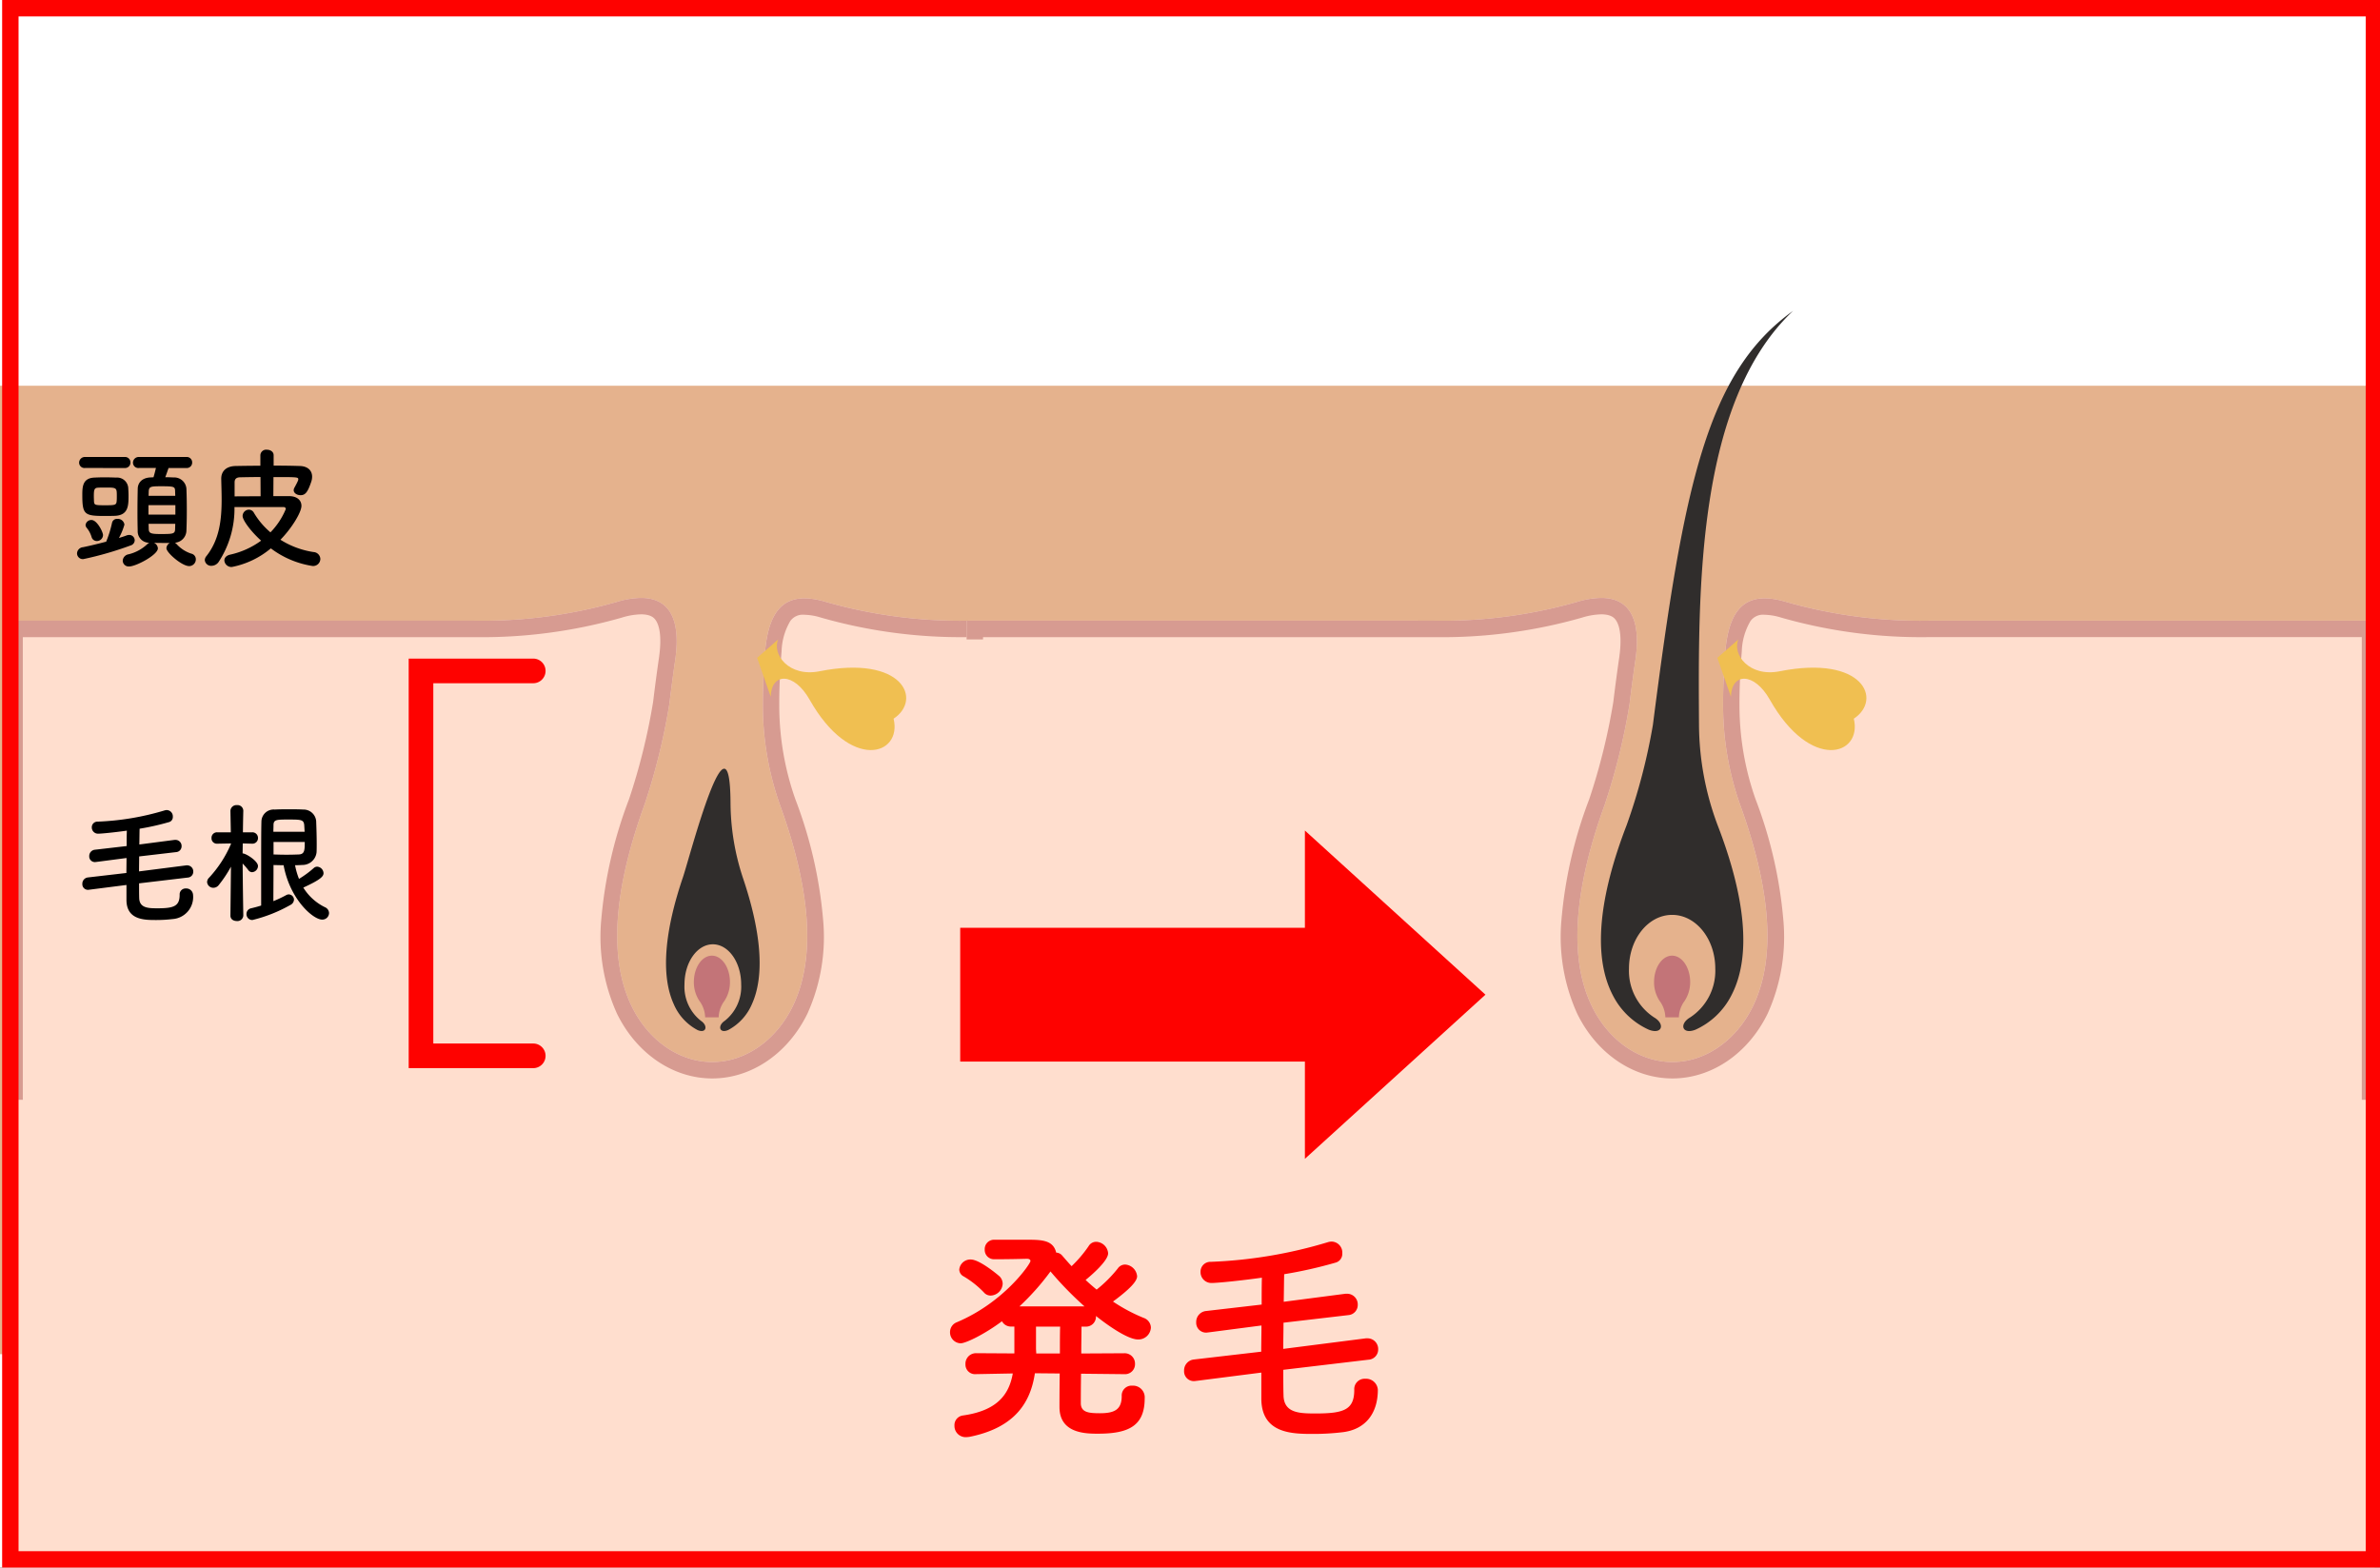 <svg xmlns="http://www.w3.org/2000/svg" xmlns:xlink="http://www.w3.org/1999/xlink" width="290" height="191" viewBox="0 0 290 191"><rect x="0" y="0" width="290" height="191" fill="#333333" stroke="none"/><defs><clipPath id="b"><rect width="290" height="191"/></clipPath></defs><g id="a" clip-path="url(#b)"><rect width="290" height="191" fill="#fff"/><g transform="translate(-6075.631 13776)"><path d="M0,0H289V165H0Z" transform="translate(6075.631 -13776)" fill="#fff"/><path d="M0,0H289V118H0Z" transform="translate(6075.631 -13729)" fill="#e5b28d"/><path d="M117.213,230.835a59.576,59.576,0,0,1-17.4-2.3c-4.639-1.367-6.827.552-7.351,5.835-.2,2.485-.3,4.832-.29,6.971a36.469,36.469,0,0,0,2.074,11.913c3.837,10.576,4.359,18.848,1.552,24.585-2.043,4.176-5.8,6.77-9.8,6.77s-7.756-2.594-9.8-6.77c-2.807-5.737-2.284-14.009,1.552-24.585a77.615,77.615,0,0,0,3.031-12.284q.339-2.817.739-5.543h0c.882-6.6-2.161-8.346-7.1-6.891a59.576,59.576,0,0,1-17.4,2.3H0v77.034H172V230.835Z" transform="translate(6076.412 -13931.207)" fill="#ffdece"/><path d="M77.33,230.059a8.493,8.493,0,0,0-2.34.4,62,62,0,0,1-17.966,2.379H2v73.034H170V232.835H117.213a62,62,0,0,1-17.966-2.379,7.33,7.33,0,0,0-2.013-.344,1.886,1.886,0,0,0-1.715.758,7.689,7.689,0,0,0-1.065,3.683c-.2,2.456-.294,4.737-.282,6.778a34.417,34.417,0,0,0,1.955,11.243,53.856,53.856,0,0,1,3.384,14.663A22.688,22.688,0,0,1,97.6,278.719c-2.381,4.867-6.824,7.891-11.6,7.891s-9.214-3.024-11.6-7.891a22.687,22.687,0,0,1-1.915-11.483,53.864,53.864,0,0,1,3.384-14.663A76.344,76.344,0,0,0,78.8,240.732c.224-1.862.473-3.728.739-5.547l0-.021c.4-2.961-.165-4.111-.535-4.534-.123-.141-.5-.571-1.675-.571m0-2c3.16,0,4.885,2.19,4.192,7.369h0q-.4,2.726-.739,5.543a77.615,77.615,0,0,1-3.031,12.284C73.916,263.832,73.394,272.1,76.2,277.84c2.043,4.176,5.8,6.77,9.8,6.77s7.756-2.594,9.8-6.77c2.807-5.737,2.285-14.009-1.552-24.585a36.468,36.468,0,0,1-2.074-11.913c-.013-2.138.088-4.486.29-6.971.524-5.283,2.711-7.2,7.351-5.835a59.576,59.576,0,0,0,17.4,2.3H172v77.034H0V230.835H57.024a59.576,59.576,0,0,0,17.4-2.3A10.431,10.431,0,0,1,77.33,228.059Z" transform="translate(6076.412 -13931.207)" fill="#d79b91"/><path d="M117.213,230.835a59.576,59.576,0,0,1-17.4-2.3c-4.639-1.367-6.827.552-7.351,5.835-.2,2.485-.3,4.832-.29,6.971a36.469,36.469,0,0,0,2.074,11.913c3.837,10.576,4.359,18.848,1.552,24.585-2.043,4.176-5.8,6.77-9.8,6.77s-7.756-2.594-9.8-6.77c-2.807-5.737-2.284-14.009,1.552-24.585a77.615,77.615,0,0,0,3.031-12.284q.339-2.817.739-5.543h0c.882-6.6-2.161-8.346-7.1-6.891a59.576,59.576,0,0,1-17.4,2.3H0v77.034H172V230.835Z" transform="translate(6193.412 -13931.207)" fill="#ffdece"/><path d="M77.33,230.059a8.493,8.493,0,0,0-2.34.4,62,62,0,0,1-17.966,2.379H2v73.034H170V232.835H117.213a62,62,0,0,1-17.966-2.379,7.33,7.33,0,0,0-2.013-.344,1.886,1.886,0,0,0-1.715.758,7.689,7.689,0,0,0-1.065,3.683c-.2,2.456-.294,4.737-.282,6.778a34.417,34.417,0,0,0,1.955,11.243,53.856,53.856,0,0,1,3.384,14.663A22.688,22.688,0,0,1,97.6,278.719c-2.381,4.867-6.824,7.891-11.6,7.891s-9.214-3.024-11.6-7.891a22.687,22.687,0,0,1-1.915-11.483,53.864,53.864,0,0,1,3.384-14.663A76.344,76.344,0,0,0,78.8,240.732c.224-1.862.473-3.728.739-5.547l0-.021c.4-2.961-.165-4.111-.535-4.534-.123-.141-.5-.571-1.675-.571m0-2c3.16,0,4.885,2.19,4.192,7.369h0q-.4,2.726-.739,5.543a77.615,77.615,0,0,1-3.031,12.284C73.916,263.832,73.394,272.1,76.2,277.84c2.043,4.176,5.8,6.77,9.8,6.77s7.756-2.594,9.8-6.77c2.807-5.737,2.285-14.009-1.552-24.585a36.468,36.468,0,0,1-2.074-11.913c-.013-2.138.088-4.486.29-6.971.524-5.283,2.711-7.2,7.351-5.835a59.576,59.576,0,0,0,17.4,2.3H172v77.034H0V230.835H57.024a59.576,59.576,0,0,0,17.4-2.3A10.431,10.431,0,0,1,77.33,228.059Z" transform="translate(6193.412 -13931.207)" fill="#d79b91"/><path d="M441.877,246.345c.064-2.945,2.833-3.012,4.739.361,4.976,8.807,11.319,6.8,10.234,2.318,3.53-2.318,1.162-7.8-9.033-5.776-3.731.742-5.814-2.082-5.029-3.88l-2.565,2.246Z" transform="translate(5727.664 -13937.457)" fill="#f0bf51"/><path d="M441.877,246.345c.064-2.945,2.833-3.012,4.739.361,4.976,8.807,11.319,6.8,10.234,2.318,3.53-2.318,1.162-7.8-9.033-5.776-3.731.742-5.814-2.082-5.029-3.88l-2.565,2.246Z" transform="translate(5844.664 -13937.457)" fill="#f0bf51"/><path d="M413.2,434.447a3.508,3.508,0,0,1,.7-2,4.132,4.132,0,0,0,.676-2.288c0-1.782-.984-3.226-2.2-3.226s-2.2,1.444-2.2,3.226a4.13,4.13,0,0,0,.677,2.288,3.509,3.509,0,0,1,.7,2Z" transform="translate(5750 -14086.491)" fill="#c37478"/><path d="M413.2,434.447a3.508,3.508,0,0,1,.7-2,4.132,4.132,0,0,0,.676-2.288c0-1.782-.984-3.226-2.2-3.226s-2.2,1.444-2.2,3.226a4.13,4.13,0,0,0,.677,2.288,3.509,3.509,0,0,1,.7,2Z" transform="translate(5867 -14086.491)" fill="#c37478"/><path d="M401.879,12.328c-10.465,7.519-13.307,21-17.079,50.447a72.28,72.28,0,0,1-3.2,12.218c-3.344,8.663-4.177,15.935-1.685,20.723a9.116,9.116,0,0,0,4.389,4.2c1.622.629,2.022-.7.632-1.506h0a6.792,6.792,0,0,1-3.051-5.941c0-3.615,2.354-6.546,5.258-6.546s5.258,2.931,5.258,6.546a6.792,6.792,0,0,1-3.051,5.941h0c-1.391.807-.991,2.135.631,1.506a9.116,9.116,0,0,0,4.389-4.2c2.492-4.789,1.659-12.06-1.685-20.723a35.261,35.261,0,0,1-2.268-12.218C390.313,46.307,390.122,23.439,401.879,12.328Z" transform="translate(5892.235 -13750.451)" fill="#302d2c"/><path d="M0,0H289V57.276H0Z" transform="translate(6075.992 -13642)" fill="#ffdece"/><path d="M9385,11749.687h-10v-86.929h10Z" transform="translate(-3186.588 -25360.846)" fill="#ffdece"/><path d="M380.525,56.779c-2.2,6.467-2.743,11.895-1.106,15.469a6.4,6.4,0,0,0,2.883,3.133c1.066.47,1.328-.521.415-1.124h0a5.29,5.29,0,0,1-2-4.435c0-2.7,1.546-4.886,3.454-4.886s3.453,2.188,3.453,4.886a5.29,5.29,0,0,1-2,4.435h0c-.914.6-.651,1.594.415,1.124a6.4,6.4,0,0,0,2.883-3.132c1.637-3.575,1.09-9-1.106-15.469a29.514,29.514,0,0,1-1.49-9.12C386.248,35.366,381.374,54.278,380.525,56.779Z" transform="translate(5778.318 -13725.878)" fill="#302d2c"/><path d="M-1.856-4.272a.711.711,0,0,0,.672-.72A.74.74,0,0,0-1.92-5.76h-.112l-5.76.736c0-.592.016-1.216.016-1.824l4.512-.528a.709.709,0,0,0,.656-.72.74.74,0,0,0-.736-.768h-.112l-4.3.56c.016-.72.016-1.376.032-1.92a31.03,31.03,0,0,0,3.616-.816.633.633,0,0,0,.432-.64.762.762,0,0,0-.736-.816.906.906,0,0,0-.288.048,32.341,32.341,0,0,1-8.128,1.36.683.683,0,0,0-.72.7.756.756,0,0,0,.8.768c.352,0,1.872-.144,3.472-.368C-9.3-9.44-9.3-8.8-9.3-8.112l-3.872.448a.764.764,0,0,0-.688.784.687.687,0,0,0,.72.72c.048,0,.1-.016.144-.016l3.68-.48c0,.608-.016,1.232-.016,1.824l-4.688.544A.762.762,0,0,0-14.7-3.5a.679.679,0,0,0,.72.72c.048,0,.1-.016.144-.016l4.512-.576V-1.52C-9.3.9-7.136.9-5.7.9A16.682,16.682,0,0,0-3.712.784a2.687,2.687,0,0,0,2.5-2.96.82.82,0,0,0-.864-.768.721.721,0,0,0-.768.768c0,1.392-.72,1.648-2.688,1.648-1.1,0-2.208-.016-2.24-1.248-.016-.48-.016-1.1-.016-1.792Zm11.68-1.5C10.592-1.6,13.424.848,14.512.848a.814.814,0,0,0,.848-.8.8.8,0,0,0-.48-.7,6.4,6.4,0,0,1-2.656-2.4c2.1-.96,2.464-1.36,2.464-1.76A.828.828,0,0,0,13.92-5.6a.62.62,0,0,0-.416.16A12.446,12.446,0,0,1,11.7-4.112a8.756,8.756,0,0,1-.48-1.664c.3,0,.592-.016.9-.032A1.729,1.729,0,0,0,13.84-7.36c.016-.32.016-.672.016-1.024,0-.928-.032-1.9-.064-2.752a1.542,1.542,0,0,0-1.584-1.424c-.544-.032-1.12-.032-1.712-.032-.576,0-1.168,0-1.76.032A1.491,1.491,0,0,0,7.12-11.12C7.088-9.856,7.088-8.848,7.088-.864c-.4.128-.816.24-1.232.336A.7.7,0,0,0,5.3.16.71.71,0,0,0,6.016.9a17.91,17.91,0,0,0,4.64-1.84.755.755,0,0,0,.432-.64.652.652,0,0,0-.64-.64.672.672,0,0,0-.336.1,14.08,14.08,0,0,1-1.536.72c0-1.056.016-2.736.016-3.76v-.64C9.008-5.792,9.424-5.776,9.824-5.776ZM4.912.352S4.848-3.5,4.832-5.984a7.933,7.933,0,0,1,.688.8.581.581,0,0,0,.464.256A.767.767,0,0,0,6.7-5.68c0-.608-1.456-1.536-1.872-1.536,0-.368.016-.8.016-1.216L6-8.4h.016A.672.672,0,0,0,6.7-9.088a.679.679,0,0,0-.7-.7H4.864c.016-1.408.048-2.608.048-2.608v-.016a.7.7,0,0,0-.768-.688.731.731,0,0,0-.8.688v.016l.048,2.608H1.728a.666.666,0,0,0-.688.7.65.65,0,0,0,.672.688h.016l1.68-.032v.064a14.166,14.166,0,0,1-2.656,4.1A.78.78,0,0,0,.5-3.728a.757.757,0,0,0,.768.7A.831.831,0,0,0,1.92-3.36,14.715,14.715,0,0,0,3.408-5.6L3.344.352V.368c0,.448.384.656.784.656A.711.711,0,0,0,4.912.368ZM8.576-9.856c0-.272.016-.528.016-.8,0-.688.384-.688,1.824-.688,1.552,0,1.856.016,1.92.672q.024.384.048.816ZM12.4-8.608c0,.992-.016,1.488-.72,1.52-.4.016-.944.032-1.5.032-.544,0-1.12-.016-1.584-.032v-1.52Z" transform="translate(6100.365 -13664.801)"/><path d="M-5.012-5.712A1.219,1.219,0,0,0-3.7-6.972,1.263,1.263,0,0,0-5.04-8.26l-5.208.028c0-1.26.028-2.436.028-3.276h.448A1.213,1.213,0,0,0-8.456-12.74V-12.8C-6.692-11.4-4.48-9.94-3.332-9.94A1.527,1.527,0,0,0-1.764-11.4a1.3,1.3,0,0,0-.9-1.176A20.662,20.662,0,0,1-6.384-14.56c2.016-1.484,2.94-2.464,2.94-3.08A1.562,1.562,0,0,0-4.9-19.068a1.08,1.08,0,0,0-.9.476,15.96,15.96,0,0,1-2.576,2.576c-.476-.392-.9-.756-1.344-1.176.588-.476,2.744-2.3,2.744-3.248a1.514,1.514,0,0,0-1.456-1.4,1.058,1.058,0,0,0-.924.532,15.03,15.03,0,0,1-2.072,2.436c-.392-.42-.756-.84-1.12-1.26a1.013,1.013,0,0,0-.756-.392c-.364-1.54-1.792-1.568-3.584-1.568h-3.948a1.137,1.137,0,0,0-1.176,1.2,1.13,1.13,0,0,0,1.176,1.176c1.6,0,2.912-.028,3.948-.056.28,0,.448.084.448.28,0,.308-3.136,4.984-8.96,7.448a1.285,1.285,0,0,0-.84,1.2,1.339,1.339,0,0,0,1.288,1.372c.616,0,2.856-1.064,5.04-2.688a1.237,1.237,0,0,0,1.176.644h.336v3.276l-4.648-.028A1.284,1.284,0,0,0-24.36-6.916a1.169,1.169,0,0,0,1.288,1.2h.028l4.452-.084c-.448,2.548-1.876,4.536-6.1,5.124A1.182,1.182,0,0,0-25.7.56a1.366,1.366,0,0,0,1.456,1.4,3.118,3.118,0,0,0,.476-.056C-18.2.756-16.408-2.408-15.9-5.824l3.024.028c-.028,1.988-.028,3.724-.028,4.088,0,3.22,3.192,3.248,4.7,3.248C-4.4,1.54-2.52.532-2.52-2.772a1.426,1.426,0,0,0-1.512-1.54A1.2,1.2,0,0,0-5.32-3.052c0,1.652-.868,2.1-2.66,2.1-1.372,0-2.268-.112-2.324-1.148,0-.364,0-1.876.028-3.668l5.236.056ZM-21.28-15.288a1.522,1.522,0,0,0,1.456-1.456,1.307,1.307,0,0,0-.364-.868c-.084-.084-2.408-2.072-3.528-2.072a1.362,1.362,0,0,0-1.4,1.232.972.972,0,0,0,.56.84A11.535,11.535,0,0,1-22.12-15.68,1.082,1.082,0,0,0-21.28-15.288Zm3.5,1.316A30.151,30.151,0,0,0-14-18.228a41.693,41.693,0,0,0,4.144,4.256Zm2.044,5.74c0-.224-.028-.42-.028-.644v-2.632h2.94c-.028.84-.028,2.016-.028,3.276Zm40.488.756a1.244,1.244,0,0,0,1.176-1.26A1.3,1.3,0,0,0,24.64-10.08h-.2L14.364-8.792c0-1.036.028-2.128.028-3.192l7.9-.924a1.24,1.24,0,0,0,1.148-1.26,1.3,1.3,0,0,0-1.288-1.344h-.2l-7.532.98c.028-1.26.028-2.408.056-3.36A54.3,54.3,0,0,0,20.8-19.32a1.107,1.107,0,0,0,.756-1.12,1.333,1.333,0,0,0-1.288-1.428,1.586,1.586,0,0,0-.5.084A56.6,56.6,0,0,1,5.544-19.4a1.2,1.2,0,0,0-1.26,1.232,1.323,1.323,0,0,0,1.4,1.344c.616,0,3.276-.252,6.076-.644-.028.952-.028,2.072-.028,3.276l-6.776.784a1.337,1.337,0,0,0-1.2,1.372,1.2,1.2,0,0,0,1.26,1.26c.084,0,.168-.028.252-.028l6.44-.84c0,1.064-.028,2.156-.028,3.192l-8.2.952a1.333,1.333,0,0,0-1.2,1.372,1.188,1.188,0,0,0,1.26,1.26c.084,0,.168-.028.252-.028l7.9-1.008V-2.66c.056,4.228,3.836,4.228,6.356,4.228a29.193,29.193,0,0,0,3.472-.2c2.856-.308,4.368-2.3,4.368-5.18A1.436,1.436,0,0,0,24.36-5.152a1.261,1.261,0,0,0-1.344,1.344c0,2.436-1.26,2.884-4.7,2.884-1.932,0-3.864-.028-3.92-2.184-.028-.84-.028-1.932-.028-3.136Z" transform="translate(6217.631 -13602.853)" fill="#fe0200"/><path d="M-1.648-10.976a.654.654,0,0,0,.7-.672.654.654,0,0,0-.7-.672H-7.424a.7.7,0,0,0-.736.7.651.651,0,0,0,.736.64H-5.36c-.112.464-.192.784-.3,1.136-.128,0-.272.016-.384.016-1.1.064-1.52.72-1.536,1.376-.016.768-.032,1.712-.032,2.64C-7.616-4.9-7.6-4-7.584-3.3A1.386,1.386,0,0,0-6.16-1.872a.817.817,0,0,0-.256.176A5.049,5.049,0,0,1-8.688-.464a.844.844,0,0,0-.72.784.722.722,0,0,0,.784.7c.832,0,3.5-1.408,3.5-2.208a.782.782,0,0,0-.48-.672c.448.016.912.016,1.36.016h.576a.767.767,0,0,0-.416.64C-4.08-.656-2.192.976-1.312.976A.822.822,0,0,0-.5.144a.7.7,0,0,0-.56-.688A4.107,4.107,0,0,1-2.864-1.728a.752.752,0,0,0-.192-.144,1.515,1.515,0,0,0,1.408-1.44c.032-.72.048-1.632.048-2.544,0-.928-.016-1.856-.048-2.608a1.488,1.488,0,0,0-1.568-1.36c-.32-.016-.656-.032-1.008-.032.128-.32.272-.752.4-1.12Zm-7.52,0a.654.654,0,0,0,.7-.672.654.654,0,0,0-.7-.672h-4.816a.7.7,0,0,0-.736.7.651.651,0,0,0,.736.64ZM-10.3-5.152c1.568-.1,1.6-1.232,1.6-2.448,0-.32-.016-.624-.032-.88a1.361,1.361,0,0,0-1.472-1.328c-.384-.016-.912-.032-1.44-.032-.432,0-.88.016-1.248.032-1.376.08-1.44,1.072-1.44,2.1,0,2.432.256,2.576,2.8,2.576C-11.088-5.136-10.624-5.136-10.3-5.152Zm.432,2.7A7.953,7.953,0,0,0-9.2-4.08a.816.816,0,0,0-.864-.7.619.619,0,0,0-.656.528A13.666,13.666,0,0,1-11.424-2c-.912.24-1.888.48-2.816.672a.794.794,0,0,0-.736.752.707.707,0,0,0,.768.7,41.177,41.177,0,0,0,5.76-1.664.671.671,0,0,0,.5-.624.662.662,0,0,0-.672-.656.906.906,0,0,0-.288.048C-9.2-2.656-9.52-2.56-9.872-2.448ZM-11.808-2.8c0-.368-.72-1.84-1.408-1.84a.7.7,0,0,0-.72.608.592.592,0,0,0,.144.352A3.175,3.175,0,0,1-13.2-2.56a.651.651,0,0,0,.64.48A.748.748,0,0,0-11.808-2.8Zm5.552-4.784c0-.192.016-.368.016-.544.032-.608.288-.624,1.536-.624,1.584,0,1.664.048,1.68.608,0,.176.016.368.016.56ZM-2.992-5.3h-3.28V-6.448h3.28Zm-.016,1.12c0,.224-.016.432-.016.624-.016.608-.224.624-1.776.624-1.168,0-1.424-.08-1.44-.608,0-.192-.016-.416-.016-.64Zm-7.136-2.8c-.032.528-.192.544-1.424.544-1.264,0-1.312-.032-1.344-.512,0-.16-.016-.352-.016-.56,0-.816.048-1.056.528-1.072.256-.016.656-.016,1.04-.016,1.232,0,1.232.064,1.232,1.056C-10.128-7.344-10.128-7.136-10.144-6.976ZM8.944-7.552l.016-2.32c2.928,0,3.024,0,3.024.288,0,.064-.016.176-.48,1.024a.652.652,0,0,0-.08.288c0,.352.4.608.832.608.592,0,.88-.384,1.3-1.616a1.929,1.929,0,0,0,.112-.64c0-.752-.528-1.264-1.472-1.3-1.008-.032-2.112-.048-3.216-.048v-1.264c0-.448-.416-.672-.832-.672a.7.7,0,0,0-.784.672v1.28c-1.088,0-2.128.016-3.024.032-1.2.032-1.744.688-1.744,1.536v.032c.016.832.048,1.68.048,2.512,0,2.448-.256,4.88-1.856,6.9A.8.8,0,0,0,.592.24a.77.77,0,0,0,.816.7A1.079,1.079,0,0,0,2.272.48a11.818,11.818,0,0,0,1.936-6.7h5.968c.208,0,.288.128.288.24A8.944,8.944,0,0,1,8.592-3.136,9.407,9.407,0,0,1,6.576-5.52.7.7,0,0,0,5.968-5.9a.778.778,0,0,0-.768.768c0,.528,1.024,1.9,2.256,3.008A10.073,10.073,0,0,1,3.664-.416c-.48.112-.688.416-.688.7a.863.863,0,0,0,.912.8A10.507,10.507,0,0,0,8.64-1.184,11.262,11.262,0,0,0,13.712.96a.875.875,0,0,0,.96-.848.876.876,0,0,0-.832-.848,10.511,10.511,0,0,1-4.032-1.5c1.344-1.36,2.56-3.328,2.56-4.128,0-.7-.56-1.184-1.5-1.184Zm-1.552.016L4.224-7.52v-1.7c0-.352.144-.608.656-.624.768-.016,1.616-.032,2.5-.032Z" transform="translate(6099.993 -13708)"/><path d="M9276.289,11763.147h-15.178v-49.9h15.178a1.5,1.5,0,0,1,0,3h-12.178v43.9h12.178a1.5,1.5,0,0,1,0,3Z" transform="translate(-3135.682 -25409)" fill="#fe0200"/><path d="M42,28.148H0v-16.3H42V0L64,20,42,40Z" transform="translate(6192.631 -13674.804)" fill="#fe0200"/><path d="M2,2V189H288V2H2M0,0H290V191H0Z" transform="translate(6075.891 -13776)" fill="#fe0200"/></g></g></svg>